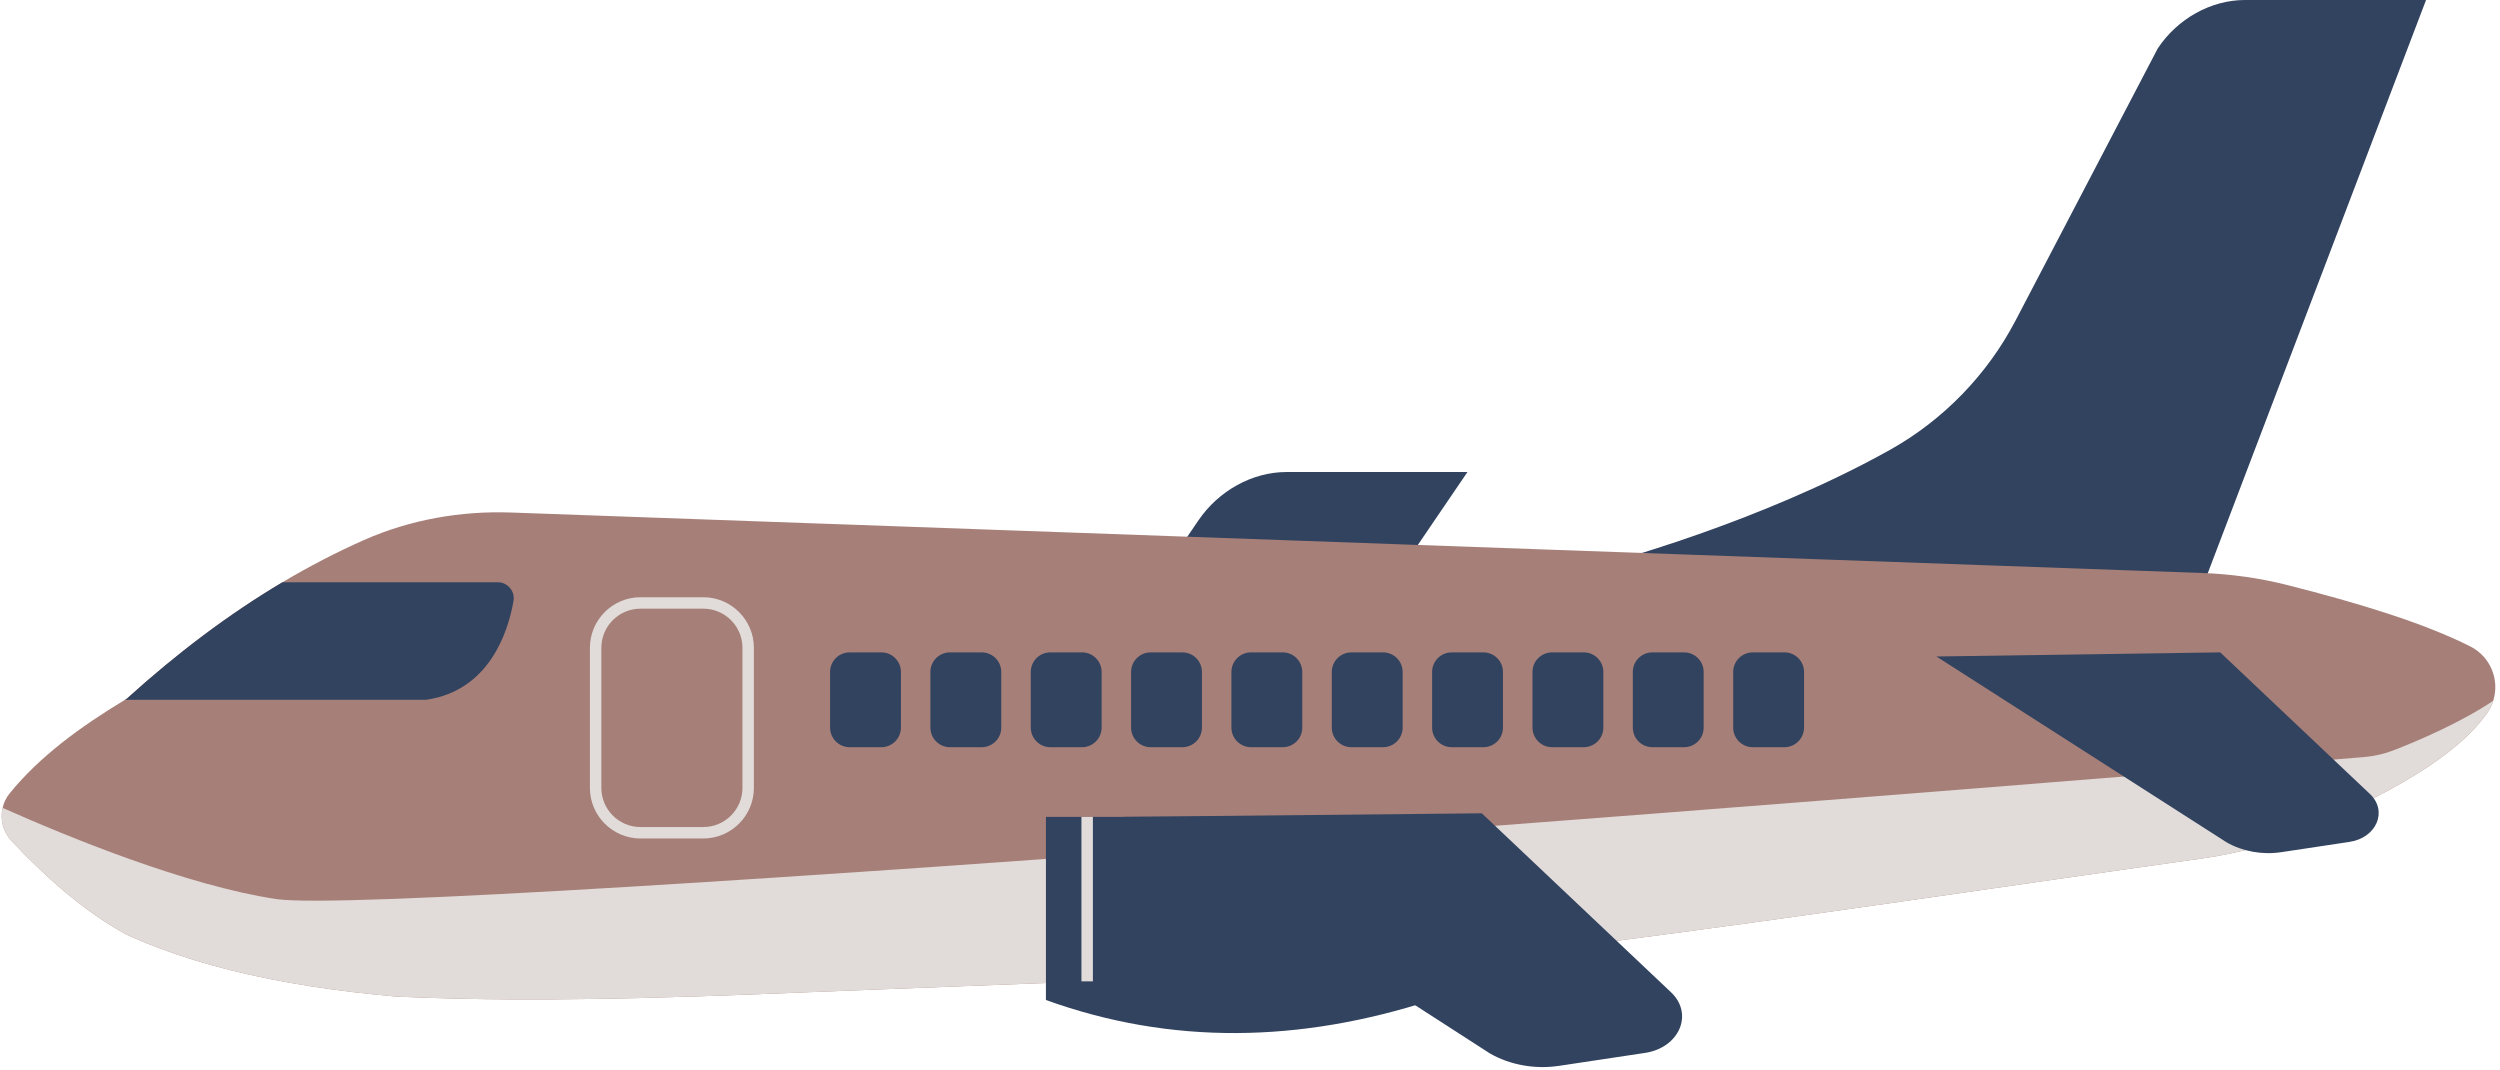 <?xml version="1.0" encoding="UTF-8" standalone="no"?><svg xmlns="http://www.w3.org/2000/svg" xmlns:xlink="http://www.w3.org/1999/xlink" fill="#000000" height="187" preserveAspectRatio="xMidYMid meet" version="1" viewBox="-0.3 0.0 437.1 187.0" width="437.1" zoomAndPan="magnify"><g><g id="change1_1"><path d="M423.87,0h-31.66c-5.93,0-11.79,3.25-15.25,8.47L352.1,56.04c-4.91,9.4-12.57,17.35-21.88,22.57 c-22.99,12.87-49.83,19.93-49.83,19.93l47.67,3.51l-3.26,6.24h41.29l1.34-2.52h16.16L423.87,0z" fill="#32435f"/></g><g id="change2_2"><path d="M238.74,108.29h-41.29l11.77-17.29c3.55-5.22,9.46-8.47,15.39-8.47h31.66L238.74,108.29z" fill="#32435f"/></g><g id="change3_1"><path d="M435.61,122.52c-0.23,0.76-0.6,1.5-1.09,2.19c-5.52,7.77-17.47,14.25-31.59,20.3 c-5.75,2.48-11.81,4.18-18.02,5.06c-35.18,4.94-70.28,10.28-105.52,14.81c-42.46,5.43-85.45,6.49-128.26,8.2 c-13.17,0.52-26.38,1.1-39.59,1.42c-10.27,0.24-20.53,0.34-30.77,0.13c-3.91-0.08-7.81-0.21-11.72-0.38 c-10.26-0.9-19.98-2.35-28.92-4.59c-4.44-1.1-8.68-2.4-12.7-3.93c-1.91-0.71-3.77-1.48-5.58-2.3 c-6.99-3.82-13.68-9.52-20.17-16.45c-1.47-1.59-1.99-3.74-1.52-5.73c0.2-0.91,0.61-1.79,1.24-2.55 c5.2-6.41,12.31-11.61,20.16-16.35c0.1-0.06,0.2-0.12,0.3-0.18c8.81-7.98,17.88-14.81,27.23-20.37c4.67-2.77,9.42-5.24,14.23-7.37 c8.09-3.58,16.92-5.13,25.75-4.82l51.66,1.85l7.15,0.25l10.54,0.38l17.86,0.64l208.59,7.46c4.93,0.18,9.83,0.87,14.62,2.07 c12.65,3.2,23.98,6.66,32.13,10.77C435.19,114.84,436.76,118.93,435.61,122.52z" fill="#a67f78"/></g><g id="change1_10"><path d="M89.48,105.09c-0.95,5.39-4.21,15.67-15.29,17.26H21.56c0.1-0.06,0.2-0.12,0.3-0.18 c8.81-7.98,17.88-14.81,27.23-20.37h37.63C88.46,101.8,89.79,103.37,89.48,105.09z" fill="#32435f"/></g><g><g><g id="change1_2"><path d="M153.79,130.64h-5.53c-1.9,0-3.43-1.54-3.43-3.43v-9.72c0-1.9,1.54-3.43,3.43-3.43h5.53 c1.9,0,3.43,1.54,3.43,3.43v9.72C157.22,129.1,155.68,130.64,153.79,130.64z" fill="#32435f"/></g></g><g><g id="change1_12"><path d="M171.33,130.64h-5.53c-1.9,0-3.43-1.54-3.43-3.43v-9.72c0-1.9,1.54-3.43,3.43-3.43h5.53 c1.9,0,3.43,1.54,3.43,3.43v9.72C174.77,129.1,173.23,130.64,171.33,130.64z" fill="#32435f"/></g></g><g><g id="change1_3"><path d="M188.88,130.64h-5.53c-1.9,0-3.43-1.54-3.43-3.43v-9.72c0-1.9,1.54-3.43,3.43-3.43h5.53 c1.9,0,3.43,1.54,3.43,3.43v9.72C192.31,129.1,190.77,130.64,188.88,130.64z" fill="#32435f"/></g></g><g><g id="change1_8"><path d="M206.42,130.64h-5.53c-1.9,0-3.43-1.54-3.43-3.43v-9.72c0-1.9,1.54-3.43,3.43-3.43h5.53 c1.9,0,3.43,1.54,3.43,3.43v9.72C209.85,129.1,208.32,130.64,206.42,130.64z" fill="#32435f"/></g></g><g><g id="change1_6"><path d="M223.96,130.64h-5.53c-1.9,0-3.43-1.54-3.43-3.43v-9.72c0-1.9,1.54-3.43,3.43-3.43h5.53 c1.9,0,3.43,1.54,3.43,3.43v9.72C227.4,129.1,225.86,130.64,223.96,130.64z" fill="#32435f"/></g></g><g><g id="change1_11"><path d="M241.51,130.64h-5.53c-1.9,0-3.43-1.54-3.43-3.43v-9.72c0-1.9,1.54-3.43,3.43-3.43h5.53 c1.9,0,3.43,1.54,3.43,3.43v9.72C244.94,129.1,243.41,130.64,241.51,130.64z" fill="#32435f"/></g></g><g><g id="change1_4"><path d="M259.05,130.64h-5.53c-1.9,0-3.43-1.54-3.43-3.43v-9.72c0-1.9,1.54-3.43,3.43-3.43h5.53 c1.9,0,3.43,1.54,3.43,3.43v9.72C262.49,129.1,260.95,130.64,259.05,130.64z" fill="#32435f"/></g></g><g><g id="change1_13"><path d="M276.6,130.64h-5.53c-1.9,0-3.43-1.54-3.43-3.43v-9.72c0-1.9,1.54-3.43,3.43-3.43h5.53 c1.9,0,3.43,1.54,3.43,3.43v9.72C280.03,129.1,278.49,130.64,276.6,130.64z" fill="#32435f"/></g></g><g><g id="change1_9"><path d="M294.14,130.64h-5.53c-1.9,0-3.43-1.54-3.43-3.43v-9.72c0-1.9,1.54-3.43,3.43-3.43h5.53 c1.9,0,3.43,1.54,3.43,3.43v9.72C297.58,129.1,296.04,130.64,294.14,130.64z" fill="#32435f"/></g></g><g><g id="change1_7"><path d="M311.69,130.64h-5.53c-1.9,0-3.43-1.54-3.43-3.43v-9.72c0-1.9,1.54-3.43,3.43-3.43h5.53 c1.9,0,3.43,1.54,3.43,3.43v9.72C315.12,129.1,313.58,130.64,311.69,130.64z" fill="#32435f"/></g></g></g><g id="change4_2"><path d="M122.67,146.6h-10.99c-4.87,0-8.84-3.97-8.84-8.84v-24.5c0-4.87,3.97-8.84,8.84-8.84h10.99 c4.87,0,8.84,3.97,8.84,8.84v24.5C131.51,142.63,127.54,146.6,122.67,146.6z M111.68,106.42c-3.77,0-6.84,3.07-6.84,6.84v24.5 c0,3.77,3.07,6.84,6.84,6.84h10.99c3.77,0,6.84-3.07,6.84-6.84v-24.5c0-3.77-3.07-6.84-6.84-6.84H111.68z" fill="#e1dcd9"/></g><g id="change4_3"><path d="M435.61,122.52c-0.23,0.76-0.6,1.5-1.09,2.19c-5.52,7.77-17.47,14.25-31.59,20.3 c-5.75,2.48-11.81,4.18-18.02,5.06c-35.18,4.94-70.28,10.28-105.52,14.81c-42.46,5.43-85.45,6.49-128.26,8.2 c-13.17,0.52-26.38,1.1-39.59,1.42c-10.27,0.24-20.53,0.34-30.77,0.13c-3.91-0.08-7.81-0.21-11.72-0.38 c-10.26-0.9-19.98-2.35-28.92-4.59c-4.44-1.1-8.68-2.4-12.7-3.93c-1.91-0.71-3.77-1.48-5.58-2.3 c-6.99-3.82-13.68-9.52-20.17-16.45c-1.47-1.59-1.99-3.74-1.52-5.73c11.41,5.08,32.18,13.59,47.82,15.94 c21.54,3.25,333.34-22.22,365.02-24.82c1.8-0.15,3.57-0.55,5.25-1.21C422.24,129.61,429.9,126.38,435.61,122.52z" fill="#e1dcd9"/></g><g id="change1_5"><path d="M250.09,174.84c-23.08,7.5-45.62,7.91-67.52,0v-32.02h67.52V174.84z" fill="#32435f"/></g><g id="change2_3"><path d="M196.08,142.82l62.7-0.62l33.08,31.29c4,3.78,1.47,9.69-4.54,10.6l-15.01,2.26 c-4.24,0.64-8.63-0.15-12.15-2.19L196.08,142.82z" fill="#32435f"/></g><g id="change2_1"><path d="M338.26,114.78l49.62-0.72l26.18,24.76c3.16,2.99,1.16,7.67-3.59,8.38l-11.88,1.79 c-3.36,0.51-6.82-0.12-9.61-1.73L338.26,114.78z" fill="#32435f"/></g><g id="change4_1"><path d="M188.78 142.82H190.78V171.58H188.78z" fill="#e1dcd9"/></g></g></svg>